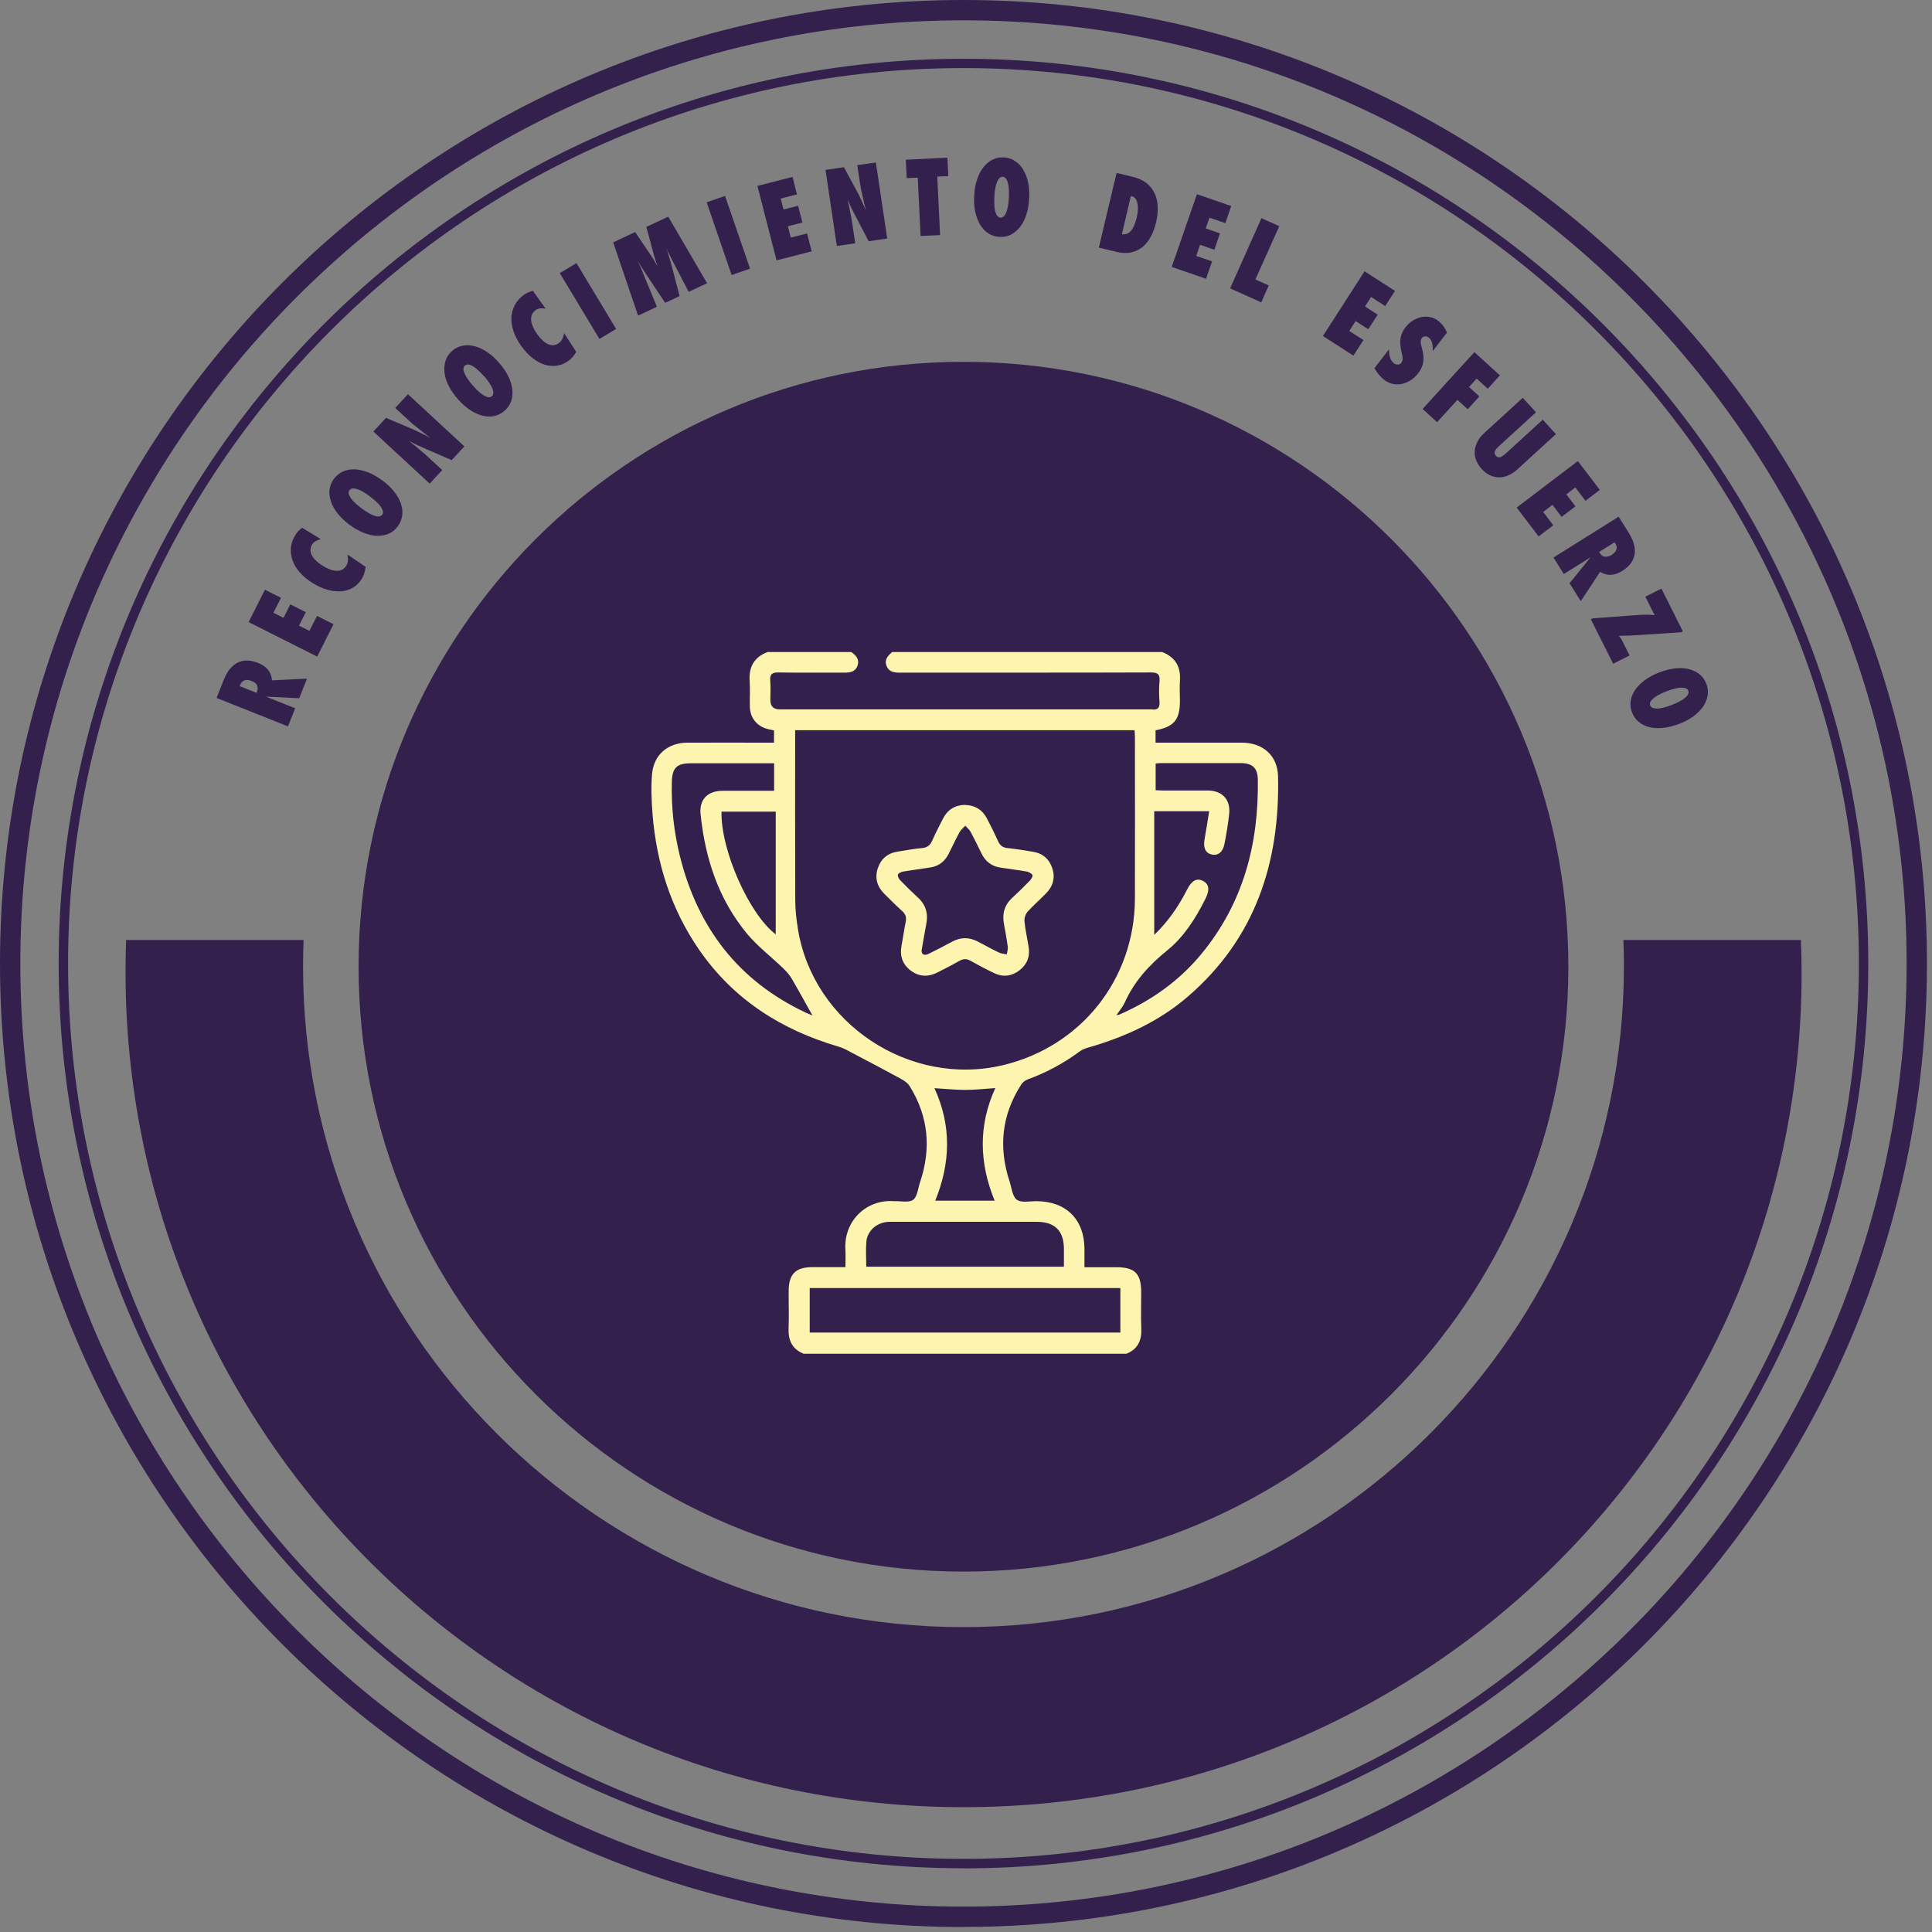 <svg width="191" height="191" viewBox="0 0 191 191" fill="none" xmlns="http://www.w3.org/2000/svg">
<rect x="0" y="0" width="191" height="191" fill="#808080" stroke="none"/>
<g clip-path="url(#clip0_107_144)">
<path d="M95.25 190.51C42.73 190.51 0 147.78 0 95.25C0 42.72 42.73 0 95.25 0C147.77 0 190.5 42.73 190.5 95.25C190.5 147.77 147.77 190.5 95.25 190.5V190.51ZM95.25 2.01C43.84 2.01 2.01 43.84 2.01 95.25C2.01 146.66 43.84 188.49 95.25 188.49C146.66 188.49 188.49 146.66 188.49 95.25C188.49 43.84 146.67 2.01 95.25 2.01Z" fill="#34204D"/>
<path d="M95.25 184.7C45.93 184.7 5.8 144.57 5.8 95.25C5.8 45.93 45.93 5.81 95.25 5.81C144.57 5.81 184.7 45.94 184.7 95.26C184.7 144.58 144.57 184.71 95.25 184.71V184.7ZM95.25 6.73C46.44 6.73 6.73 46.44 6.73 95.25C6.73 144.06 46.44 183.77 95.25 183.77C144.06 183.77 183.77 144.06 183.77 95.25C183.77 46.44 144.06 6.73 95.25 6.73Z" fill="#34204D"/>
<path d="M95.25 155.37C128.277 155.37 155.05 128.597 155.05 95.57C155.05 62.543 128.277 35.77 95.25 35.77C62.224 35.77 35.45 62.543 35.45 95.57C35.45 128.597 62.224 155.37 95.25 155.37Z" fill="#34204D"/>
<path d="M160.49 92.93C160.53 93.81 160.54 94.69 160.54 95.57C160.54 131.57 131.25 160.86 95.25 160.86C59.25 160.86 29.96 131.57 29.96 95.57C29.96 94.69 29.98 93.81 30.01 92.93H12.47C12.43 93.97 12.41 95.02 12.41 96.06C12.41 141.81 49.5 178.66 95.26 178.66C141.02 178.66 178.11 141.94 178.11 96.18C178.11 95.1 178.08 94.01 178.04 92.93H160.5H160.49Z" fill="#34204D"/>
<path d="M30.35 67.09L29.58 69.03L26.29 68.87L29.18 70.02L28.47 71.81L21.41 69L22.1 67.26C22.29 66.78 22.51 66.39 22.76 66.1C23.01 65.81 23.28 65.6 23.57 65.47C23.86 65.34 24.17 65.29 24.5 65.3C24.83 65.32 25.17 65.4 25.52 65.54C26.38 65.88 26.83 66.45 26.89 67.26L30.36 67.09H30.35ZM25.36 68.5L25.41 68.38C25.5 68.15 25.5 67.94 25.41 67.75C25.32 67.56 25.13 67.42 24.86 67.32C24.59 67.21 24.36 67.19 24.17 67.26C23.98 67.33 23.83 67.48 23.74 67.71L23.69 67.83L25.37 68.5H25.36Z" fill="#34204D"/>
<path d="M31.37 64.92L24.58 61.5L26.19 58.3L27.78 59.1L27.03 60.58L28.03 61.08L28.7 59.75L30.23 60.52L29.56 61.85L30.59 62.37L31.34 60.89L32.97 61.71L31.36 64.91L31.37 64.92Z" fill="#34204D"/>
<path d="M36.15 56.07C36.08 56.53 35.96 56.91 35.78 57.2C35.56 57.57 35.27 57.86 34.94 58.07C34.6 58.28 34.22 58.41 33.8 58.45C33.37 58.49 32.92 58.45 32.43 58.32C31.94 58.19 31.43 57.97 30.91 57.64C30.41 57.33 29.99 56.99 29.66 56.61C29.32 56.23 29.08 55.83 28.93 55.42C28.78 55.01 28.72 54.58 28.76 54.15C28.8 53.72 28.95 53.3 29.2 52.89C29.29 52.75 29.38 52.62 29.49 52.51C29.6 52.4 29.72 52.28 29.86 52.17L31.71 53.3C31.3 53.4 31.02 53.57 30.86 53.82C30.65 54.17 30.64 54.53 30.83 54.9C31.02 55.27 31.4 55.62 31.93 55.95C32.45 56.27 32.92 56.43 33.32 56.43C33.72 56.43 34.03 56.26 34.24 55.92C34.41 55.63 34.45 55.26 34.34 54.81L36.16 56.05L36.15 56.07Z" fill="#34204D"/>
<path d="M37.811 47.5C38.281 47.85 38.671 48.22 38.981 48.62C39.291 49.01 39.511 49.41 39.641 49.81C39.771 50.21 39.821 50.6 39.761 50.98C39.701 51.36 39.561 51.71 39.321 52.04C39.071 52.37 38.781 52.61 38.431 52.76C38.081 52.91 37.691 52.98 37.271 52.97C36.851 52.96 36.411 52.85 35.941 52.67C35.481 52.48 35.011 52.22 34.541 51.87C34.071 51.52 33.681 51.15 33.371 50.75C33.061 50.36 32.841 49.96 32.711 49.56C32.581 49.16 32.531 48.77 32.581 48.39C32.631 48.01 32.771 47.65 33.021 47.33C33.261 47.01 33.561 46.77 33.911 46.61C34.261 46.46 34.651 46.39 35.071 46.4C35.491 46.42 35.931 46.52 36.401 46.7C36.861 46.89 37.331 47.15 37.801 47.5H37.811ZM36.611 49.1C36.091 48.71 35.651 48.46 35.291 48.35C34.931 48.24 34.691 48.28 34.551 48.46C34.411 48.64 34.451 48.89 34.651 49.2C34.851 49.51 35.221 49.86 35.741 50.25C36.261 50.64 36.701 50.89 37.051 51C37.401 51.11 37.651 51.07 37.781 50.89C37.921 50.71 37.881 50.46 37.681 50.15C37.481 49.84 37.121 49.49 36.591 49.1H36.611Z" fill="#34204D"/>
<path d="M42.49 47.82L36.91 42.66L38.16 41.31L40.89 42.47C41.03 42.53 41.17 42.6 41.32 42.67C41.47 42.74 41.62 42.82 41.77 42.89C41.92 42.96 42.06 43.03 42.19 43.11C42.32 43.18 42.45 43.25 42.56 43.31C42.14 42.98 41.75 42.67 41.38 42.38C41.01 42.09 40.71 41.85 40.49 41.64L39.07 40.33L40.33 38.97L45.91 44.13L44.65 45.49L41.94 44.31C41.38 44.07 40.87 43.83 40.43 43.59C40.85 43.92 41.21 44.22 41.51 44.47C41.82 44.73 42.08 44.96 42.3 45.16L43.72 46.47L42.47 47.82H42.49Z" fill="#34204D"/>
<path d="M49.34 35.87C49.72 36.31 50.03 36.75 50.25 37.2C50.47 37.65 50.61 38.08 50.65 38.5C50.69 38.92 50.65 39.31 50.53 39.67C50.4 40.03 50.19 40.35 49.88 40.61C49.57 40.88 49.23 41.05 48.86 41.13C48.49 41.21 48.09 41.19 47.69 41.09C47.29 40.99 46.87 40.8 46.45 40.52C46.03 40.24 45.63 39.88 45.25 39.44C44.87 39 44.56 38.56 44.34 38.11C44.12 37.66 43.98 37.23 43.94 36.81C43.9 36.39 43.94 36 44.05 35.64C44.17 35.28 44.39 34.96 44.7 34.69C45 34.42 45.35 34.25 45.72 34.18C46.1 34.1 46.49 34.12 46.9 34.22C47.31 34.32 47.72 34.51 48.14 34.79C48.56 35.07 48.96 35.43 49.34 35.87ZM47.84 37.19C47.41 36.7 47.03 36.36 46.71 36.18C46.39 36 46.14 35.99 45.96 36.14C45.79 36.29 45.77 36.54 45.91 36.88C46.05 37.22 46.33 37.64 46.76 38.13C47.19 38.62 47.56 38.95 47.89 39.13C48.22 39.31 48.46 39.32 48.63 39.17C48.8 39.02 48.82 38.77 48.69 38.43C48.56 38.09 48.28 37.67 47.85 37.18L47.84 37.19Z" fill="#34204D"/>
<path d="M56.97 34.79C56.73 35.19 56.46 35.49 56.19 35.68C55.84 35.93 55.47 36.09 55.07 36.15C54.67 36.21 54.27 36.18 53.87 36.06C53.46 35.93 53.06 35.72 52.66 35.41C52.26 35.1 51.88 34.69 51.52 34.19C51.18 33.71 50.93 33.24 50.77 32.76C50.61 32.28 50.54 31.82 50.56 31.38C50.58 30.94 50.7 30.53 50.9 30.14C51.11 29.76 51.4 29.43 51.79 29.15C51.92 29.05 52.06 28.98 52.21 28.91C52.35 28.85 52.51 28.79 52.68 28.75L53.94 30.51C53.52 30.44 53.2 30.48 52.96 30.65C52.63 30.89 52.48 31.22 52.51 31.64C52.55 32.06 52.75 32.53 53.11 33.04C53.47 33.54 53.83 33.87 54.2 34.03C54.57 34.19 54.92 34.16 55.24 33.92C55.51 33.73 55.69 33.4 55.77 32.93L56.96 34.78L56.97 34.79Z" fill="#34204D"/>
<path d="M60.91 32.52L59.26 33.51L55.34 27L56.99 26.01L60.91 32.52Z" fill="#34204D"/>
<path d="M69.91 28L68.08 28.85L66.48 25.77C66.37 25.56 66.26 25.36 66.17 25.15C66.07 24.95 65.97 24.74 65.86 24.53C65.96 24.78 66.04 25.02 66.11 25.26C66.18 25.5 66.25 25.72 66.31 25.94L67.19 29.27L65.76 29.94L63.86 27.09C63.74 26.9 63.61 26.71 63.48 26.5C63.35 26.29 63.22 26.07 63.09 25.84C63.18 26.06 63.27 26.27 63.36 26.48C63.45 26.69 63.53 26.9 63.62 27.12L64.94 30.33L63.08 31.2L60.62 23.96L62.79 22.94L64.35 25.25C64.46 25.41 64.57 25.59 64.68 25.77C64.79 25.95 64.9 26.15 65.02 26.36C64.94 26.14 64.86 25.92 64.8 25.72C64.73 25.51 64.68 25.31 64.62 25.13L63.9 22.43L66.06 21.42L69.91 28.01V28Z" fill="#34204D"/>
<path d="M74.15 26.56L72.33 27.19L69.86 20L71.68 19.37L74.15 26.56Z" fill="#34204D"/>
<path d="M76.77 25.74L74.88 18.38L78.35 17.49L78.79 19.22L77.18 19.63L77.46 20.71L78.9 20.34L79.33 22L77.89 22.37L78.18 23.49L79.79 23.08L80.24 24.85L76.77 25.74Z" fill="#34204D"/>
<path d="M82.73 24.32L81.61 16.8L83.43 16.53L84.84 19.14C84.91 19.27 84.98 19.41 85.05 19.57C85.12 19.73 85.19 19.87 85.26 20.02C85.33 20.17 85.4 20.31 85.45 20.45C85.51 20.59 85.56 20.72 85.61 20.83C85.49 20.31 85.38 19.82 85.27 19.37C85.16 18.91 85.08 18.54 85.04 18.24L84.75 16.33L86.59 16.06L87.71 23.58L85.88 23.85L84.51 21.23C84.22 20.69 83.98 20.19 83.79 19.73C83.91 20.25 84 20.71 84.08 21.1C84.16 21.49 84.22 21.84 84.26 22.14L84.55 24.05L82.73 24.32Z" fill="#34204D"/>
<path d="M92.94 23.24L91.01 23.33L90.73 17.56L89.64 17.61L89.55 15.79L93.66 15.59L93.75 17.41L92.66 17.46L92.94 23.23V23.24Z" fill="#34204D"/>
<path d="M101.74 19.64C101.71 20.22 101.62 20.75 101.46 21.23C101.31 21.71 101.1 22.11 100.84 22.44C100.58 22.77 100.28 23.02 99.94 23.2C99.6 23.37 99.22 23.45 98.82 23.42C98.41 23.4 98.04 23.29 97.72 23.08C97.4 22.88 97.13 22.59 96.91 22.23C96.69 21.87 96.53 21.45 96.42 20.96C96.31 20.47 96.28 19.93 96.31 19.35C96.34 18.77 96.43 18.24 96.59 17.76C96.75 17.28 96.95 16.88 97.21 16.55C97.47 16.22 97.77 15.96 98.11 15.79C98.45 15.62 98.83 15.54 99.24 15.56C99.64 15.58 100.01 15.7 100.33 15.91C100.65 16.12 100.93 16.4 101.15 16.76C101.37 17.12 101.53 17.54 101.64 18.03C101.74 18.52 101.78 19.06 101.75 19.64H101.74ZM99.74 19.54C99.77 18.89 99.74 18.39 99.63 18.03C99.52 17.67 99.35 17.49 99.13 17.48C98.9 17.47 98.72 17.63 98.57 17.98C98.42 18.33 98.34 18.82 98.3 19.47C98.27 20.12 98.3 20.62 98.41 20.97C98.52 21.32 98.69 21.5 98.91 21.52C99.14 21.53 99.32 21.37 99.47 21.03C99.61 20.69 99.7 20.2 99.74 19.54Z" fill="#34204D"/>
<path d="M110.37 17.09L111.99 17.48C112.52 17.61 112.97 17.81 113.33 18.09C113.69 18.37 113.95 18.71 114.14 19.1C114.33 19.49 114.43 19.93 114.45 20.42C114.47 20.91 114.42 21.41 114.3 21.94C114.17 22.5 113.99 22.99 113.76 23.41C113.53 23.84 113.25 24.18 112.93 24.44C112.6 24.7 112.22 24.87 111.8 24.96C111.37 25.05 110.9 25.03 110.38 24.9L108.63 24.48L110.39 17.08L110.37 17.09ZM110.91 23.15C111.6 23.27 112.08 22.73 112.37 21.54C112.51 20.95 112.53 20.46 112.44 20.07C112.35 19.68 112.16 19.46 111.87 19.4L111.8 19.38L110.91 23.15Z" fill="#34204D"/>
<path d="M115.84 26.38L118.33 19.2L121.72 20.37L121.14 22.06L119.57 21.52L119.2 22.58L120.61 23.07L120.05 24.69L118.64 24.2L118.26 25.3L119.83 25.84L119.23 27.56L115.84 26.39V26.38Z" fill="#34204D"/>
<path d="M124.69 29.89L121.61 28.51L124.71 21.57L126.47 22.36L124.11 27.63L125.43 28.22L124.69 29.89Z" fill="#34204D"/>
<path d="M130.79 33.21L134.9 26.82L137.91 28.76L136.94 30.26L135.55 29.36L134.95 30.3L136.2 31.11L135.27 32.55L134.02 31.74L133.39 32.72L134.79 33.62L133.8 35.16L130.79 33.22V33.21Z" fill="#34204D"/>
<path d="M137.33 34.5C137.3 35.17 137.46 35.64 137.8 35.91C137.93 36.01 138.06 36.05 138.21 36.04C138.35 36.03 138.46 35.97 138.55 35.86C138.67 35.7 138.7 35.47 138.64 35.18L138.55 34.78C138.43 34.25 138.4 33.8 138.46 33.43C138.52 33.06 138.68 32.7 138.94 32.37C139.15 32.09 139.4 31.87 139.67 31.7C139.94 31.53 140.22 31.41 140.52 31.35C140.81 31.29 141.1 31.29 141.39 31.35C141.68 31.41 141.95 31.53 142.19 31.72C142.55 32 142.84 32.38 143.05 32.88L141.63 34.72C141.66 34.42 141.64 34.15 141.58 33.91C141.51 33.67 141.4 33.49 141.25 33.37C141.13 33.28 141.01 33.24 140.88 33.25C140.75 33.26 140.64 33.32 140.56 33.42C140.44 33.58 140.42 33.82 140.5 34.14L140.6 34.52C140.73 35.02 140.76 35.45 140.7 35.82C140.64 36.19 140.48 36.54 140.21 36.89C139.98 37.19 139.73 37.43 139.44 37.6C139.16 37.78 138.87 37.9 138.57 37.96C138.27 38.02 137.97 38.02 137.67 37.95C137.37 37.88 137.09 37.74 136.83 37.54C136.47 37.26 136.15 36.88 135.88 36.4L137.33 34.52V34.5Z" fill="#34204D"/>
<path d="M142.061 41.73L140.641 40.43L145.761 34.81L148.281 37.11L147.081 38.43L145.981 37.43L145.231 38.26L146.251 39.19L145.101 40.46L144.081 39.53L142.071 41.74L142.061 41.73Z" fill="#34204D"/>
<path d="M153.82 42.92L150.07 46.35C149.75 46.65 149.43 46.86 149.1 47C148.78 47.14 148.46 47.2 148.16 47.19C147.86 47.18 147.56 47.11 147.27 46.97C146.98 46.83 146.72 46.62 146.48 46.36C146.24 46.09 146.06 45.81 145.94 45.51C145.82 45.21 145.77 44.91 145.79 44.6C145.81 44.29 145.9 43.99 146.06 43.67C146.22 43.35 146.46 43.06 146.79 42.76L150.54 39.33L151.85 40.76L148.23 44.07C147.98 44.3 147.83 44.48 147.78 44.63C147.73 44.78 147.77 44.92 147.89 45.06C148.01 45.2 148.15 45.24 148.3 45.2C148.45 45.16 148.65 45.02 148.9 44.8L152.52 41.49L153.82 42.92Z" fill="#34204D"/>
<path d="M149.94 50.18L155.99 45.58L158.16 48.43L156.74 49.51L155.74 48.19L154.85 48.87L155.75 50.06L154.38 51.1L153.48 49.91L152.56 50.61L153.56 51.93L152.11 53.03L149.94 50.18Z" fill="#34204D"/>
<path d="M156.28 59.43L155.17 57.66L157.24 55.1L154.6 56.75L153.58 55.12L160.02 51.08L161.01 52.66C161.28 53.1 161.47 53.51 161.55 53.88C161.64 54.25 161.65 54.6 161.58 54.91C161.51 55.22 161.37 55.5 161.17 55.76C160.96 56.01 160.7 56.24 160.38 56.44C159.6 56.93 158.87 56.96 158.19 56.53L156.28 59.43ZM158.09 54.57L158.16 54.68C158.29 54.89 158.46 55.02 158.67 55.04C158.88 55.06 159.1 55.01 159.34 54.85C159.58 54.7 159.74 54.52 159.8 54.33C159.86 54.14 159.82 53.93 159.69 53.72L159.62 53.61L158.09 54.57Z" fill="#34204D"/>
<path d="M159.48 65.62L157.271 61.22L157.451 61.13L161.801 60.81C162.251 60.78 162.611 60.76 162.891 60.77C163.161 60.78 163.401 60.8 163.581 60.82L162.661 58.99L164.251 58.19L166.37 62.42L166.191 62.51L161.691 62.8C161.411 62.82 161.131 62.84 160.851 62.84C160.571 62.84 160.301 62.85 160.031 62.87C160.121 62.95 160.2 63.04 160.26 63.14C160.32 63.24 160.37 63.34 160.43 63.46L161.101 64.8L159.471 65.62H159.48Z" fill="#34204D"/>
<path d="M166 71.56C165.45 71.77 164.93 71.9 164.43 71.96C163.93 72.01 163.48 71.99 163.07 71.89C162.66 71.79 162.31 71.62 162.01 71.37C161.71 71.12 161.49 70.81 161.35 70.44C161.2 70.06 161.16 69.68 161.21 69.3C161.27 68.92 161.41 68.56 161.65 68.21C161.89 67.86 162.21 67.54 162.61 67.24C163.01 66.94 163.49 66.69 164.03 66.48C164.58 66.27 165.1 66.14 165.6 66.08C166.1 66.03 166.55 66.05 166.96 66.15C167.37 66.25 167.72 66.42 168.02 66.66C168.32 66.9 168.54 67.21 168.69 67.6C168.84 67.98 168.88 68.36 168.82 68.74C168.76 69.12 168.61 69.49 168.38 69.84C168.14 70.19 167.82 70.51 167.42 70.81C167.01 71.11 166.54 71.36 165.99 71.57L166 71.56ZM165.28 69.69C165.89 69.45 166.33 69.22 166.61 68.97C166.89 68.73 166.99 68.5 166.91 68.29C166.83 68.08 166.6 67.98 166.23 67.98C165.86 67.98 165.37 68.11 164.76 68.34C164.15 68.58 163.71 68.81 163.43 69.06C163.15 69.3 163.06 69.53 163.14 69.74C163.22 69.95 163.45 70.05 163.82 70.05C164.19 70.05 164.68 69.92 165.28 69.69Z" fill="#34204D"/>
<path d="M79.42 133.82C78.31 133.36 77.92 132.51 77.96 131.35C78.01 130.11 77.96 128.87 77.97 127.63C77.97 125.96 78.65 125.28 80.3 125.27C81.36 125.27 82.42 125.27 83.58 125.27C83.58 124.67 83.61 124.11 83.58 123.56C83.39 120.7 85.66 118.55 88.36 118.75C88.38 118.75 88.41 118.75 88.43 118.75C89.06 118.73 89.85 118.92 90.27 118.62C90.69 118.31 90.75 117.5 90.95 116.9C92.08 113.56 91.8 110.37 89.92 107.36C89.73 107.05 89.36 106.82 89.02 106.63C87.46 105.78 85.89 104.95 84.32 104.13C83.87 103.89 83.42 103.62 82.93 103.48C77.27 101.83 72.54 98.83 69.14 93.93C66.34 89.88 64.9 85.35 64.51 80.47C64.41 79.17 64.35 77.85 64.46 76.55C64.62 74.61 66.02 73.43 67.96 73.42C70.56 73.41 73.15 73.42 75.75 73.42C75.99 73.42 76.24 73.42 76.52 73.42V72.21C76.35 72.17 76.16 72.13 75.97 72.09C74.87 71.84 74.16 71.01 74.13 69.88C74.11 69.02 74.17 68.16 74.11 67.31C74.02 65.92 74.57 64.96 75.88 64.46H84.14C84.63 64.77 84.99 65.18 84.78 65.8C84.57 66.42 84.04 66.5 83.46 66.5C81.29 66.49 79.13 66.52 76.96 66.48C76.29 66.47 76.09 66.69 76.15 67.33C76.2 67.96 76.16 68.59 76.16 69.22C76.16 69.827 76.474 70.13 77.1 70.13C89.28 70.13 101.47 70.13 113.65 70.13C113.72 70.13 113.79 70.13 113.85 70.13C114.42 70.21 114.68 70.01 114.63 69.39C114.58 68.72 114.57 68.03 114.63 67.36C114.69 66.68 114.48 66.48 113.78 66.48C105.52 66.51 97.26 66.49 89 66.5C88.43 66.5 87.9 66.46 87.65 65.84C87.4 65.21 87.78 64.83 88.2 64.46H114.89C116.2 64.97 116.75 65.92 116.65 67.31C116.6 67.96 116.65 68.62 116.65 69.27C116.65 71.15 116.09 71.84 114.24 72.2V73.42C114.48 73.42 114.72 73.42 114.96 73.42C117.56 73.42 120.15 73.42 122.75 73.42C124.83 73.42 126.3 74.67 126.35 76.75C126.54 85.28 124.1 92.77 117.45 98.51C114.57 101 111.17 102.54 107.53 103.58C107.23 103.66 106.93 103.8 106.69 103.98C105.12 105.14 103.42 106.05 101.58 106.72C101.33 106.81 101.08 107.02 100.94 107.25C99.03 110.24 98.7 113.42 99.8 116.77C100.01 117.41 100.08 118.28 100.53 118.61C100.98 118.94 101.83 118.74 102.5 118.75C105.39 118.77 107.19 120.55 107.21 123.43C107.21 124.01 107.21 124.6 107.21 125.28C108.3 125.28 109.33 125.28 110.36 125.28C112.2 125.28 112.82 125.91 112.82 127.77C112.82 128.97 112.78 130.16 112.83 131.36C112.88 132.52 112.48 133.38 111.37 133.83H79.4L79.42 133.82ZM78.61 72.19C78.61 72.43 78.61 72.58 78.61 72.74C78.61 78.16 78.6 83.57 78.62 88.99C78.62 89.93 78.73 90.88 78.88 91.82C80.38 101.18 89.93 107.51 99.17 105.3C106.89 103.45 112.17 96.8 112.2 88.85C112.22 83.5 112.2 78.15 112.2 72.8C112.2 72.6 112.18 72.41 112.16 72.19H78.61ZM114.11 80.23V92.42C115.41 91.18 116.5 89.65 117.36 87.94C117.8 87.06 118.31 86.78 118.91 87.08C119.54 87.39 119.62 87.98 119.16 88.88C118.2 90.79 117.05 92.62 115.39 93.96C113.61 95.4 112.14 97.01 111.2 99.1C111.01 99.52 110.69 99.89 110.37 100.36C110.57 100.32 110.63 100.32 110.69 100.29C113.86 98.9 116.62 96.94 118.82 94.25C122.92 89.25 124.45 83.41 124.35 77.05C124.33 75.91 123.8 75.44 122.64 75.44C120.04 75.44 117.45 75.44 114.85 75.44C114.65 75.44 114.46 75.46 114.25 75.48V78.12C114.5 78.13 114.72 78.15 114.94 78.15C116.43 78.15 117.92 78.15 119.41 78.15C120.82 78.16 121.66 79.04 121.52 80.44C121.42 81.45 121.24 82.45 121.05 83.44C120.89 84.26 120.39 84.63 119.76 84.47C119.17 84.32 118.94 83.81 119.08 83C119.24 82.08 119.39 81.16 119.54 80.2H114.1L114.11 80.23ZM110.76 127.34H80.05V131.74H110.76V127.34ZM76.53 75.46H75.81C73.3 75.46 70.8 75.46 68.29 75.46C66.92 75.46 66.46 75.9 66.42 77.27C66.35 79.77 66.62 82.23 67.22 84.65C68.98 91.72 73 96.98 79.66 100.11C79.87 100.21 80.09 100.29 80.32 100.39C79.62 99.14 78.96 97.93 78.27 96.75C78.05 96.38 77.75 96.04 77.44 95.74C76.26 94.6 74.93 93.59 73.88 92.34C71.03 88.92 69.71 84.86 69.26 80.48C69.11 79.04 69.96 78.18 71.43 78.18C73.12 78.18 74.8 78.18 76.53 78.18V75.47V75.46ZM85.63 125.23H105.18C105.18 124.61 105.18 124.02 105.18 123.44C105.17 121.68 104.28 120.79 102.5 120.79C99.48 120.79 96.45 120.79 93.43 120.79C91.6 120.79 89.77 120.78 87.95 120.79C86.74 120.8 85.75 121.63 85.65 122.76C85.58 123.56 85.64 124.38 85.64 125.23H85.63ZM92.38 107.58C94.09 111.3 93.97 114.98 92.46 118.7H98.33C96.8 114.95 96.71 111.25 98.4 107.57C97.35 107.64 96.39 107.75 95.42 107.75C94.43 107.75 93.45 107.64 92.38 107.58ZM71.33 80.24C71.24 84.08 74.1 90.43 76.69 92.37V80.24H71.33Z" fill="#FCF4AF"/>
<path d="M95.411 79.58C96.371 79.6 97.101 80.04 97.551 80.88C97.951 81.64 98.331 82.4 98.681 83.18C98.871 83.6 99.141 83.79 99.601 83.84C100.451 83.93 101.301 84.07 102.141 84.21C103.101 84.37 103.741 84.94 104.031 85.84C104.331 86.75 104.121 87.59 103.451 88.28C102.841 88.91 102.171 89.49 101.581 90.14C101.381 90.37 101.251 90.77 101.281 91.08C101.361 91.93 101.561 92.77 101.691 93.61C101.851 94.56 101.531 95.36 100.771 95.94C100.011 96.52 99.151 96.62 98.291 96.21C97.501 95.83 96.721 95.42 95.961 94.99C95.561 94.76 95.221 94.78 94.831 95C94.151 95.39 93.441 95.75 92.741 96.11C91.821 96.59 90.911 96.6 90.061 95.97C89.221 95.35 88.931 94.5 89.131 93.46C89.281 92.69 89.381 91.9 89.541 91.13C89.631 90.68 89.521 90.36 89.181 90.06C88.581 89.52 88.011 88.94 87.431 88.37C86.711 87.66 86.461 86.8 86.781 85.83C87.091 84.9 87.761 84.34 88.751 84.19C89.551 84.07 90.351 83.91 91.161 83.84C91.681 83.79 91.961 83.56 92.161 83.1C92.491 82.36 92.861 81.64 93.231 80.92C93.681 80.04 94.411 79.59 95.411 79.57V79.58ZM91.111 93.92C91.091 94.36 91.351 94.52 91.821 94.29C92.591 93.91 93.351 93.52 94.101 93.11C94.961 92.64 95.811 92.63 96.681 93.09C97.381 93.46 98.071 93.84 98.781 94.18C99.001 94.29 99.281 94.29 99.531 94.35C99.571 94.1 99.661 93.85 99.631 93.61C99.531 92.85 99.391 92.1 99.251 91.34C99.061 90.33 99.301 89.47 100.071 88.76C100.671 88.21 101.251 87.64 101.811 87.06C101.951 86.91 102.131 86.61 102.071 86.51C101.971 86.34 101.711 86.2 101.491 86.16C100.631 86.01 99.751 85.9 98.891 85.77C98.021 85.64 97.411 85.15 97.031 84.37C96.681 83.66 96.341 82.95 95.971 82.26C95.841 82.02 95.621 81.84 95.431 81.63C95.231 81.85 94.981 82.04 94.851 82.29C94.471 82.98 94.151 83.7 93.791 84.4C93.411 85.15 92.821 85.63 91.971 85.76C91.081 85.9 90.191 86.01 89.301 86.16C89.101 86.19 88.821 86.32 88.771 86.47C88.721 86.61 88.861 86.89 89.001 87.03C89.561 87.61 90.151 88.18 90.741 88.73C91.531 89.45 91.781 90.33 91.571 91.36C91.411 92.2 91.271 93.05 91.121 93.91L91.111 93.92Z" fill="#FCF4AF"/>
</g>
<defs>
<clipPath id="clip0_107_144">
<rect width="190.51" height="190.51" fill="white"/>
</clipPath>
</defs>
</svg>
